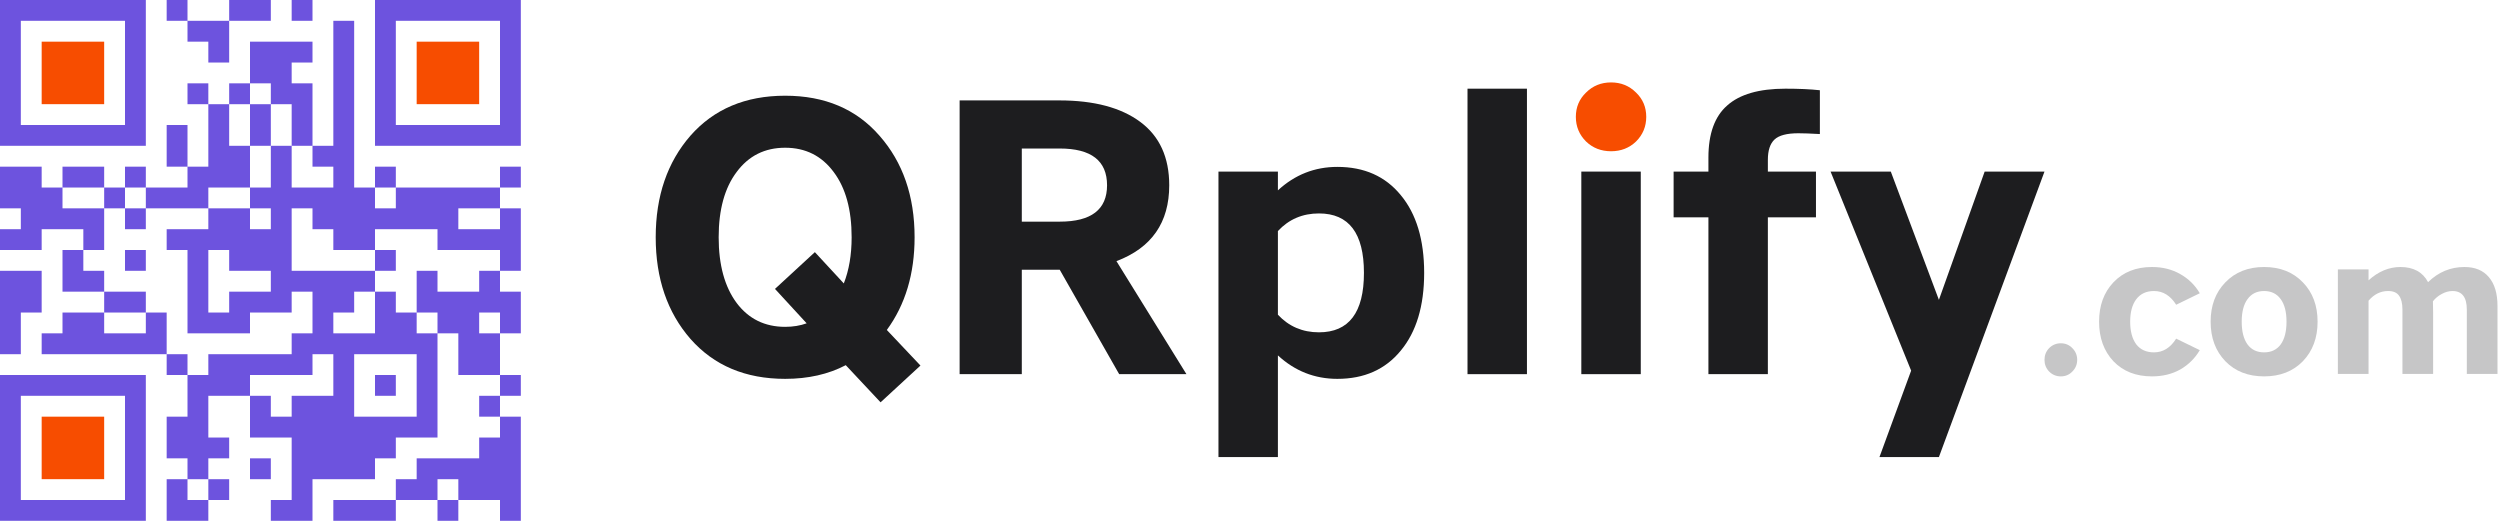 <svg width="960" height="200" viewBox="0 0 960 200" fill="none" xmlns="http://www.w3.org/2000/svg">
<path d="M0 0H8V8H0V0ZM8 0H16V8H8V0ZM16 0H24V8H16V0ZM24 0H32V8H24V0ZM32 0H40V8H32V0ZM40 0H48V8H40V0ZM48 0H56V8H48V0ZM64 0H72V8H64V0ZM88 0H96V8H88V0ZM96 0H104V8H96V0ZM112 0H120V8H112V0ZM144 0H152V8H144V0ZM152 0H160V8H152V0ZM160 0H168V8H160V0ZM168 0H176V8H168V0ZM176 0H184V8H176V0ZM184 0H192V8H184V0ZM192 0H200V8H192V0ZM0 8H8V16H0V8ZM48 8H56V16H48V8ZM72 8H80V16H72V8ZM80 8H88V16H80V8ZM128 8H136V16H128V8ZM144 8H152V16H144V8ZM192 8H200V16H192V8ZM0 16H8V24H0V16ZM48 16H56V24H48V16ZM80 16H88V24H80V16ZM96 16H104V24H96V16ZM104 16H112V24H104V16ZM112 16H120V24H112V16ZM128 16H136V24H128V16ZM144 16H152V24H144V16ZM192 16H200V24H192V16ZM0 24H8V32H0V24ZM48 24H56V32H48V24ZM96 24H104V32H96V24ZM104 24H112V32H104V24ZM128 24H136V32H128V24ZM144 24H152V32H144V24ZM192 24H200V32H192V24ZM0 32H8V40H0V32ZM48 32H56V40H48V32ZM72 32H80V40H72V32ZM88 32H96V40H88V32ZM104 32H112V40H104V32ZM112 32H120V40H112V32ZM128 32H136V40H128V32ZM144 32H152V40H144V32ZM192 32H200V40H192V32ZM0 40H8V48H0V40ZM48 40H56V48H48V40ZM80 40H88V48H80V40ZM96 40H104V48H96V40ZM112 40H120V48H112V40ZM128 40H136V48H128V40ZM144 40H152V48H144V40ZM192 40H200V48H192V40ZM0 48H8V56H0V48ZM8 48H16V56H8V48ZM16 48H24V56H16V48ZM24 48H32V56H24V48ZM32 48H40V56H32V48ZM40 48H48V56H40V48ZM48 48H56V56H48V48ZM64 48H72V56H64V48ZM80 48H88V56H80V48ZM96 48H104V56H96V48ZM112 48H120V56H112V48ZM128 48H136V56H128V48ZM144 48H152V56H144V48ZM152 48H160V56H152V48ZM160 48H168V56H160V48ZM168 48H176V56H168V48ZM176 48H184V56H176V48ZM184 48H192V56H184V48ZM192 48H200V56H192V48ZM64 56H72V64H64V56ZM80 56H88V64H80V56ZM88 56H96V64H88V56ZM104 56H112V64H104V56ZM120 56H128V64H120V56ZM128 56H136V64H128V56ZM0 64H8V72H0V64ZM8 64H16V72H8V64ZM24 64H32V72H24V64ZM32 64H40V72H32V64ZM48 64H56V72H48V64ZM72 64H80V72H72V64ZM80 64H88V72H80V64ZM88 64H96V72H88V64ZM104 64H112V72H104V64ZM128 64H136V72H128V64ZM144 64H152V72H144V64ZM192 64H200V72H192V64ZM0 72H8V80H0V72ZM8 72H16V80H8V72ZM16 72H24V80H16V72ZM40 72H48V80H40V72ZM56 72H64V80H56V72ZM64 72H72V80H64V72ZM72 72H80V80H72V72ZM96 72H104V80H96V72ZM104 72H112V80H104V72ZM112 72H120V80H112V72ZM120 72H128V80H120V72ZM128 72H136V80H128V72ZM136 72H144V80H136V72ZM152 72H160V80H152V72ZM160 72H168V80H160V72ZM168 72H176V80H168V72ZM176 72H184V80H176V72ZM184 72H192V80H184V72ZM8 80H16V88H8V80ZM16 80H24V88H16V80ZM24 80H32V88H24V80ZM32 80H40V88H32V80ZM48 80H56V88H48V80ZM80 80H88V88H80V80ZM88 80H96V88H88V80ZM104 80H112V88H104V80ZM120 80H128V88H120V80ZM128 80H136V88H128V80ZM136 80H144V88H136V80ZM144 80H152V88H144V80ZM152 80H160V88H152V80ZM160 80H168V88H160V80ZM168 80H176V88H168V80ZM192 80H200V88H192V80ZM0 88H8V96H0V88ZM8 88H16V96H8V88ZM32 88H40V96H32V88ZM64 88H72V96H64V88ZM72 88H80V96H72V88ZM80 88H88V96H80V88ZM88 88H96V96H88V88ZM96 88H104V96H96V88ZM104 88H112V96H104V88ZM128 88H136V96H128V88ZM136 88H144V96H136V88ZM168 88H176V96H168V88ZM176 88H184V96H176V88ZM184 88H192V96H184V88ZM192 88H200V96H192V88ZM24 96H32V104H24V96ZM48 96H56V104H48V96ZM72 96H80V104H72V96ZM88 96H96V104H88V96ZM96 96H104V104H96V96ZM104 96H112V104H104V96ZM144 96H152V104H144V96ZM192 96H200V104H192V96ZM0 104H8V112H0V104ZM8 104H16V112H8V104ZM24 104H32V112H24V104ZM32 104H40V112H32V104ZM72 104H80V112H72V104ZM104 104H112V112H104V104ZM112 104H120V112H112V104ZM120 104H128V112H120V104ZM128 104H136V112H128V104ZM136 104H144V112H136V104ZM160 104H168V112H160V104ZM184 104H192V112H184V104ZM0 112H8V120H0V112ZM8 112H16V120H8V112ZM40 112H48V120H40V112ZM48 112H56V120H48V112ZM72 112H80V120H72V112ZM88 112H96V120H88V112ZM96 112H104V120H96V112ZM104 112H112V120H104V112ZM120 112H128V120H120V112ZM128 112H136V120H128V112ZM144 112H152V120H144V112ZM160 112H168V120H160V112ZM168 112H176V120H168V112ZM176 112H184V120H176V112ZM184 112H192V120H184V112ZM192 112H200V120H192V112ZM0 120H8V128H0V120ZM24 120H32V128H24V120ZM32 120H40V128H32V120ZM56 120H64V128H56V120ZM72 120H80V128H72V120ZM80 120H88V128H80V120ZM88 120H96V128H88V120ZM120 120H128V128H120V120ZM144 120H152V128H144V120ZM152 120H160V128H152V120ZM168 120H176V128H168V120ZM176 120H184V128H176V120ZM192 120H200V128H192V120ZM0 128H8V136H0V128ZM16 128H24V136H16V128ZM24 128H32V136H24V128ZM32 128H40V136H32V128ZM40 128H48V136H40V128ZM48 128H56V136H48V128ZM56 128H64V136H56V128ZM112 128H120V136H112V128ZM120 128H128V136H120V128ZM128 128H136V136H128V128ZM136 128H144V136H136V128ZM144 128H152V136H144V128ZM152 128H160V136H152V128ZM160 128H168V136H160V128ZM176 128H184V136H176V128ZM184 128H192V136H184V128ZM64 136H72V144H64V136ZM80 136H88V144H80V136ZM88 136H96V144H88V136ZM96 136H104V144H96V136ZM104 136H112V144H104V136ZM112 136H120V144H112V136ZM128 136H136V144H128V136ZM160 136H168V144H160V136ZM176 136H184V144H176V136ZM184 136H192V144H184V136ZM0 144H8V152H0V144ZM8 144H16V152H8V144ZM16 144H24V152H16V144ZM24 144H32V152H24V144ZM32 144H40V152H32V144ZM40 144H48V152H40V144ZM48 144H56V152H48V144ZM72 144H80V152H72V144ZM80 144H88V152H80V144ZM88 144H96V152H88V144ZM128 144H136V152H128V144ZM144 144H152V152H144V144ZM160 144H168V152H160V144ZM192 144H200V152H192V144ZM0 152H8V160H0V152ZM48 152H56V160H48V152ZM72 152H80V160H72V152ZM96 152H104V160H96V152ZM112 152H120V160H112V152ZM120 152H128V160H120V152ZM128 152H136V160H128V152ZM160 152H168V160H160V152ZM184 152H192V160H184V152ZM0 160H8V168H0V160ZM48 160H56V168H48V160ZM64 160H72V168H64V160ZM72 160H80V168H72V160ZM96 160H104V168H96V160ZM104 160H112V168H104V160ZM112 160H120V168H112V160ZM120 160H128V168H120V160ZM128 160H136V168H128V160ZM136 160H144V168H136V160ZM144 160H152V168H144V160ZM152 160H160V168H152V160ZM160 160H168V168H160V160ZM192 160H200V168H192V160ZM0 168H8V176H0V168ZM48 168H56V176H48V168ZM64 168H72V176H64V168ZM72 168H80V176H72V168ZM80 168H88V176H80V168ZM112 168H120V176H112V168ZM120 168H128V176H120V168ZM128 168H136V176H128V168ZM136 168H144V176H136V168ZM144 168H152V176H144V168ZM184 168H192V176H184V168ZM192 168H200V176H192V168ZM0 176H8V184H0V176ZM48 176H56V184H48V176ZM72 176H80V184H72V176ZM96 176H104V184H96V176ZM112 176H120V184H112V176ZM120 176H128V184H120V176ZM128 176H136V184H128V176ZM136 176H144V184H136V176ZM160 176H168V184H160V176ZM168 176H176V184H168V176ZM176 176H184V184H176V176ZM184 176H192V184H184V176ZM192 176H200V184H192V176ZM0 184H8V192H0V184ZM48 184H56V192H48V184ZM64 184H72V192H64V184ZM80 184H88V192H80V184ZM112 184H120V192H112V184ZM152 184H160V192H152V184ZM160 184H168V192H160V184ZM176 184H184V192H176V184ZM184 184H192V192H184V184ZM192 184H200V192H192V184ZM0 192H8V200H0V192ZM8 192H16V200H8V192ZM16 192H24V200H16V192ZM24 192H32V200H24V192ZM32 192H40V200H32V192ZM40 192H48V200H40V192ZM48 192H56V200H48V192ZM64 192H72V200H64V192ZM72 192H80V200H72V192ZM104 192H112V200H104V192ZM112 192H120V200H112V192ZM128 192H136V200H128V192ZM136 192H144V200H136V192ZM144 192H152V200H144V192ZM168 192H176V200H168V192ZM192 192H200V200H192V192Z" fill="#6D53DE"/>
<path d="M16 160H24H32H40V168V176V184H32H24H16V176V168V160Z" fill="#F74D00"/>
<path d="M16 16H24H32H40V24V32V40H32H24H16V32V24V16Z" fill="#F74D00"/>
<path d="M160 16H168H176H184V24V32V40H176H168H160V32V24V16Z" fill="#F74D00"/>
<path d="M909.521 115.472V143.601H897.742V103.46H909.521V107.645C913.292 104.235 917.373 102.531 921.764 102.531C926.775 102.531 930.314 104.468 932.381 108.342C936.359 104.468 941.008 102.531 946.329 102.531C950.41 102.531 953.536 103.822 955.705 106.405C957.927 108.988 959.037 112.682 959.037 117.486V143.601H947.259V118.881C947.259 114.128 945.425 111.752 941.757 111.752C940.362 111.752 938.967 112.139 937.572 112.914C936.229 113.638 935.119 114.567 934.24 115.704C934.292 116.634 934.318 118.029 934.318 119.888V143.601H922.539V118.881C922.539 116.505 922.1 114.722 921.222 113.534C920.395 112.346 919.001 111.752 917.037 111.752C914.144 111.752 911.639 112.992 909.521 115.472Z" fill="#C6C6C7"/>
<path d="M884.297 108.42C888.068 112.294 889.953 117.331 889.953 123.531C889.953 129.73 888.068 134.793 884.297 138.719C880.525 142.593 875.566 144.531 869.418 144.531C863.271 144.531 858.311 142.593 854.54 138.719C850.769 134.793 848.883 129.73 848.883 123.531C848.883 117.331 850.769 112.294 854.54 108.42C858.311 104.494 863.271 102.531 869.418 102.531C875.566 102.531 880.525 104.494 884.297 108.42ZM875.773 132.287C877.271 130.221 878.02 127.302 878.02 123.531C878.02 119.759 877.271 116.866 875.773 114.852C874.274 112.785 872.156 111.752 869.418 111.752C866.68 111.752 864.562 112.785 863.064 114.852C861.566 116.866 860.817 119.759 860.817 123.531C860.817 127.302 861.566 130.221 863.064 132.287C864.562 134.302 866.68 135.309 869.418 135.309C872.156 135.309 874.274 134.302 875.773 132.287Z" fill="#C6C6C7"/>
<path d="M811.553 138.719C807.885 134.793 806.051 129.73 806.051 123.531C806.051 117.331 807.885 112.294 811.553 108.42C815.272 104.494 820.206 102.531 826.354 102.531C830.435 102.531 834.051 103.435 837.202 105.243C840.354 106.999 842.859 109.453 844.719 112.604L835.652 117.021C833.431 113.508 830.59 111.752 827.128 111.752C824.184 111.752 821.911 112.811 820.309 114.929C818.76 116.996 817.985 119.863 817.985 123.531C817.985 127.198 818.76 130.091 820.309 132.21C821.911 134.276 824.184 135.309 827.128 135.309C830.59 135.309 833.431 133.553 835.652 130.04L844.719 134.457C842.859 137.608 840.354 140.088 837.202 141.896C834.051 143.652 830.435 144.531 826.354 144.531C820.206 144.531 815.272 142.593 811.553 138.719Z" fill="#C6C6C7"/>
<path d="M786.867 142.671C785.679 141.431 785.085 139.933 785.085 138.176C785.085 136.42 785.679 134.922 786.867 133.682C788.107 132.442 789.605 131.822 791.361 131.822C793.118 131.822 794.59 132.442 795.778 133.682C797.018 134.922 797.638 136.42 797.638 138.176C797.638 139.933 797.018 141.431 795.778 142.671C794.59 143.911 793.118 144.531 791.361 144.531C789.605 144.531 788.107 143.911 786.867 142.671Z" fill="#C6C6C7"/>
<path d="M744.539 175.514H721.713L733.876 142.326L702.941 65.889H726.068L744.539 115.145L762.109 65.889H785.085L744.539 175.514Z" fill="#1D1D1F"/>
<path d="M685.616 34.053C690.722 34.053 695.127 34.253 698.831 34.654V51.473C695.227 51.273 692.474 51.173 690.572 51.173C686.167 51.173 683.114 51.974 681.412 53.575C679.71 55.177 678.859 57.78 678.859 61.384V65.889H697.33V83.459H678.859V143.678H656.033V83.459H642.668V65.889H656.033V60.483C656.033 51.373 658.436 44.715 663.241 40.511C668.046 36.206 675.505 34.053 685.616 34.053Z" fill="#1D1D1F"/>
<path d="M607.229 143.677V65.889H630.055V143.677H607.229Z" fill="#1D1D1F"/>
<path d="M563.523 143.678V34.053H586.349V143.678H563.523Z" fill="#1D1D1F"/>
<path d="M537.868 74.9C543.875 82.108 546.879 92.07 546.879 104.784C546.879 117.498 543.875 127.46 537.868 134.668C531.962 141.876 523.852 145.48 513.541 145.48C504.831 145.48 497.222 142.477 490.715 136.47V175.514H467.889V65.89H490.715V73.098C497.222 67.091 504.831 64.088 513.541 64.088C523.852 64.088 531.962 67.692 537.868 74.9ZM506.483 127.61C517.996 127.61 523.752 120.001 523.752 104.784C523.752 89.567 517.996 81.958 506.483 81.958C500.175 81.958 494.92 84.21 490.715 88.716V120.852C494.92 125.357 500.175 127.61 506.483 127.61Z" fill="#1D1D1F"/>
<path d="M448.986 71.145C448.986 85.461 442.228 95.172 428.713 100.278L455.594 143.678H429.764L406.938 103.582H392.372V143.678H368.495V38.558H406.788C420.103 38.558 430.465 41.311 437.873 46.817C445.282 52.324 448.986 60.433 448.986 71.145ZM425.109 71.145C425.109 61.734 419.052 57.029 406.938 57.029H392.372V85.111H406.938C419.052 85.111 425.109 80.456 425.109 71.145Z" fill="#1D1D1F"/>
<path d="M338.139 154.489L324.774 140.223C318.066 143.727 310.308 145.479 301.498 145.479C286.28 145.479 274.167 140.373 265.156 130.162C256.246 119.95 251.791 106.935 251.791 91.117C251.791 75.299 256.246 62.285 265.156 52.073C274.167 41.861 286.28 36.755 301.498 36.755C316.715 36.755 328.779 41.861 337.689 52.073C346.699 62.285 351.204 75.299 351.204 91.117C351.204 105.133 347.65 116.997 340.542 126.708L353.457 140.373L338.139 154.489ZM282.876 66.039C278.271 72.146 275.969 80.505 275.969 91.117C275.969 101.729 278.271 110.139 282.876 116.346C287.482 122.453 293.689 125.506 301.498 125.506C304.501 125.506 307.254 125.056 309.757 124.155L297.593 110.94L312.911 96.824L324.023 108.837C326.026 103.732 327.027 97.825 327.027 91.117C327.027 80.505 324.724 72.146 320.119 66.039C315.514 59.832 309.307 56.728 301.498 56.728C293.689 56.728 287.482 59.832 282.876 66.039Z" fill="#1D1D1F"/>
<path d="M632.157 44.865C632.157 41.161 630.856 38.057 628.253 35.555C625.65 32.952 622.446 31.65 618.642 31.65C614.837 31.65 611.634 32.952 609.031 35.555C606.428 38.057 605.126 41.161 605.126 44.865C605.126 48.569 606.428 51.723 609.031 54.326C611.634 56.829 614.837 58.08 618.642 58.08C622.446 58.08 625.65 56.829 628.253 54.326C630.856 51.723 632.157 48.569 632.157 44.865Z" fill="#F74D00"/>
</svg>
